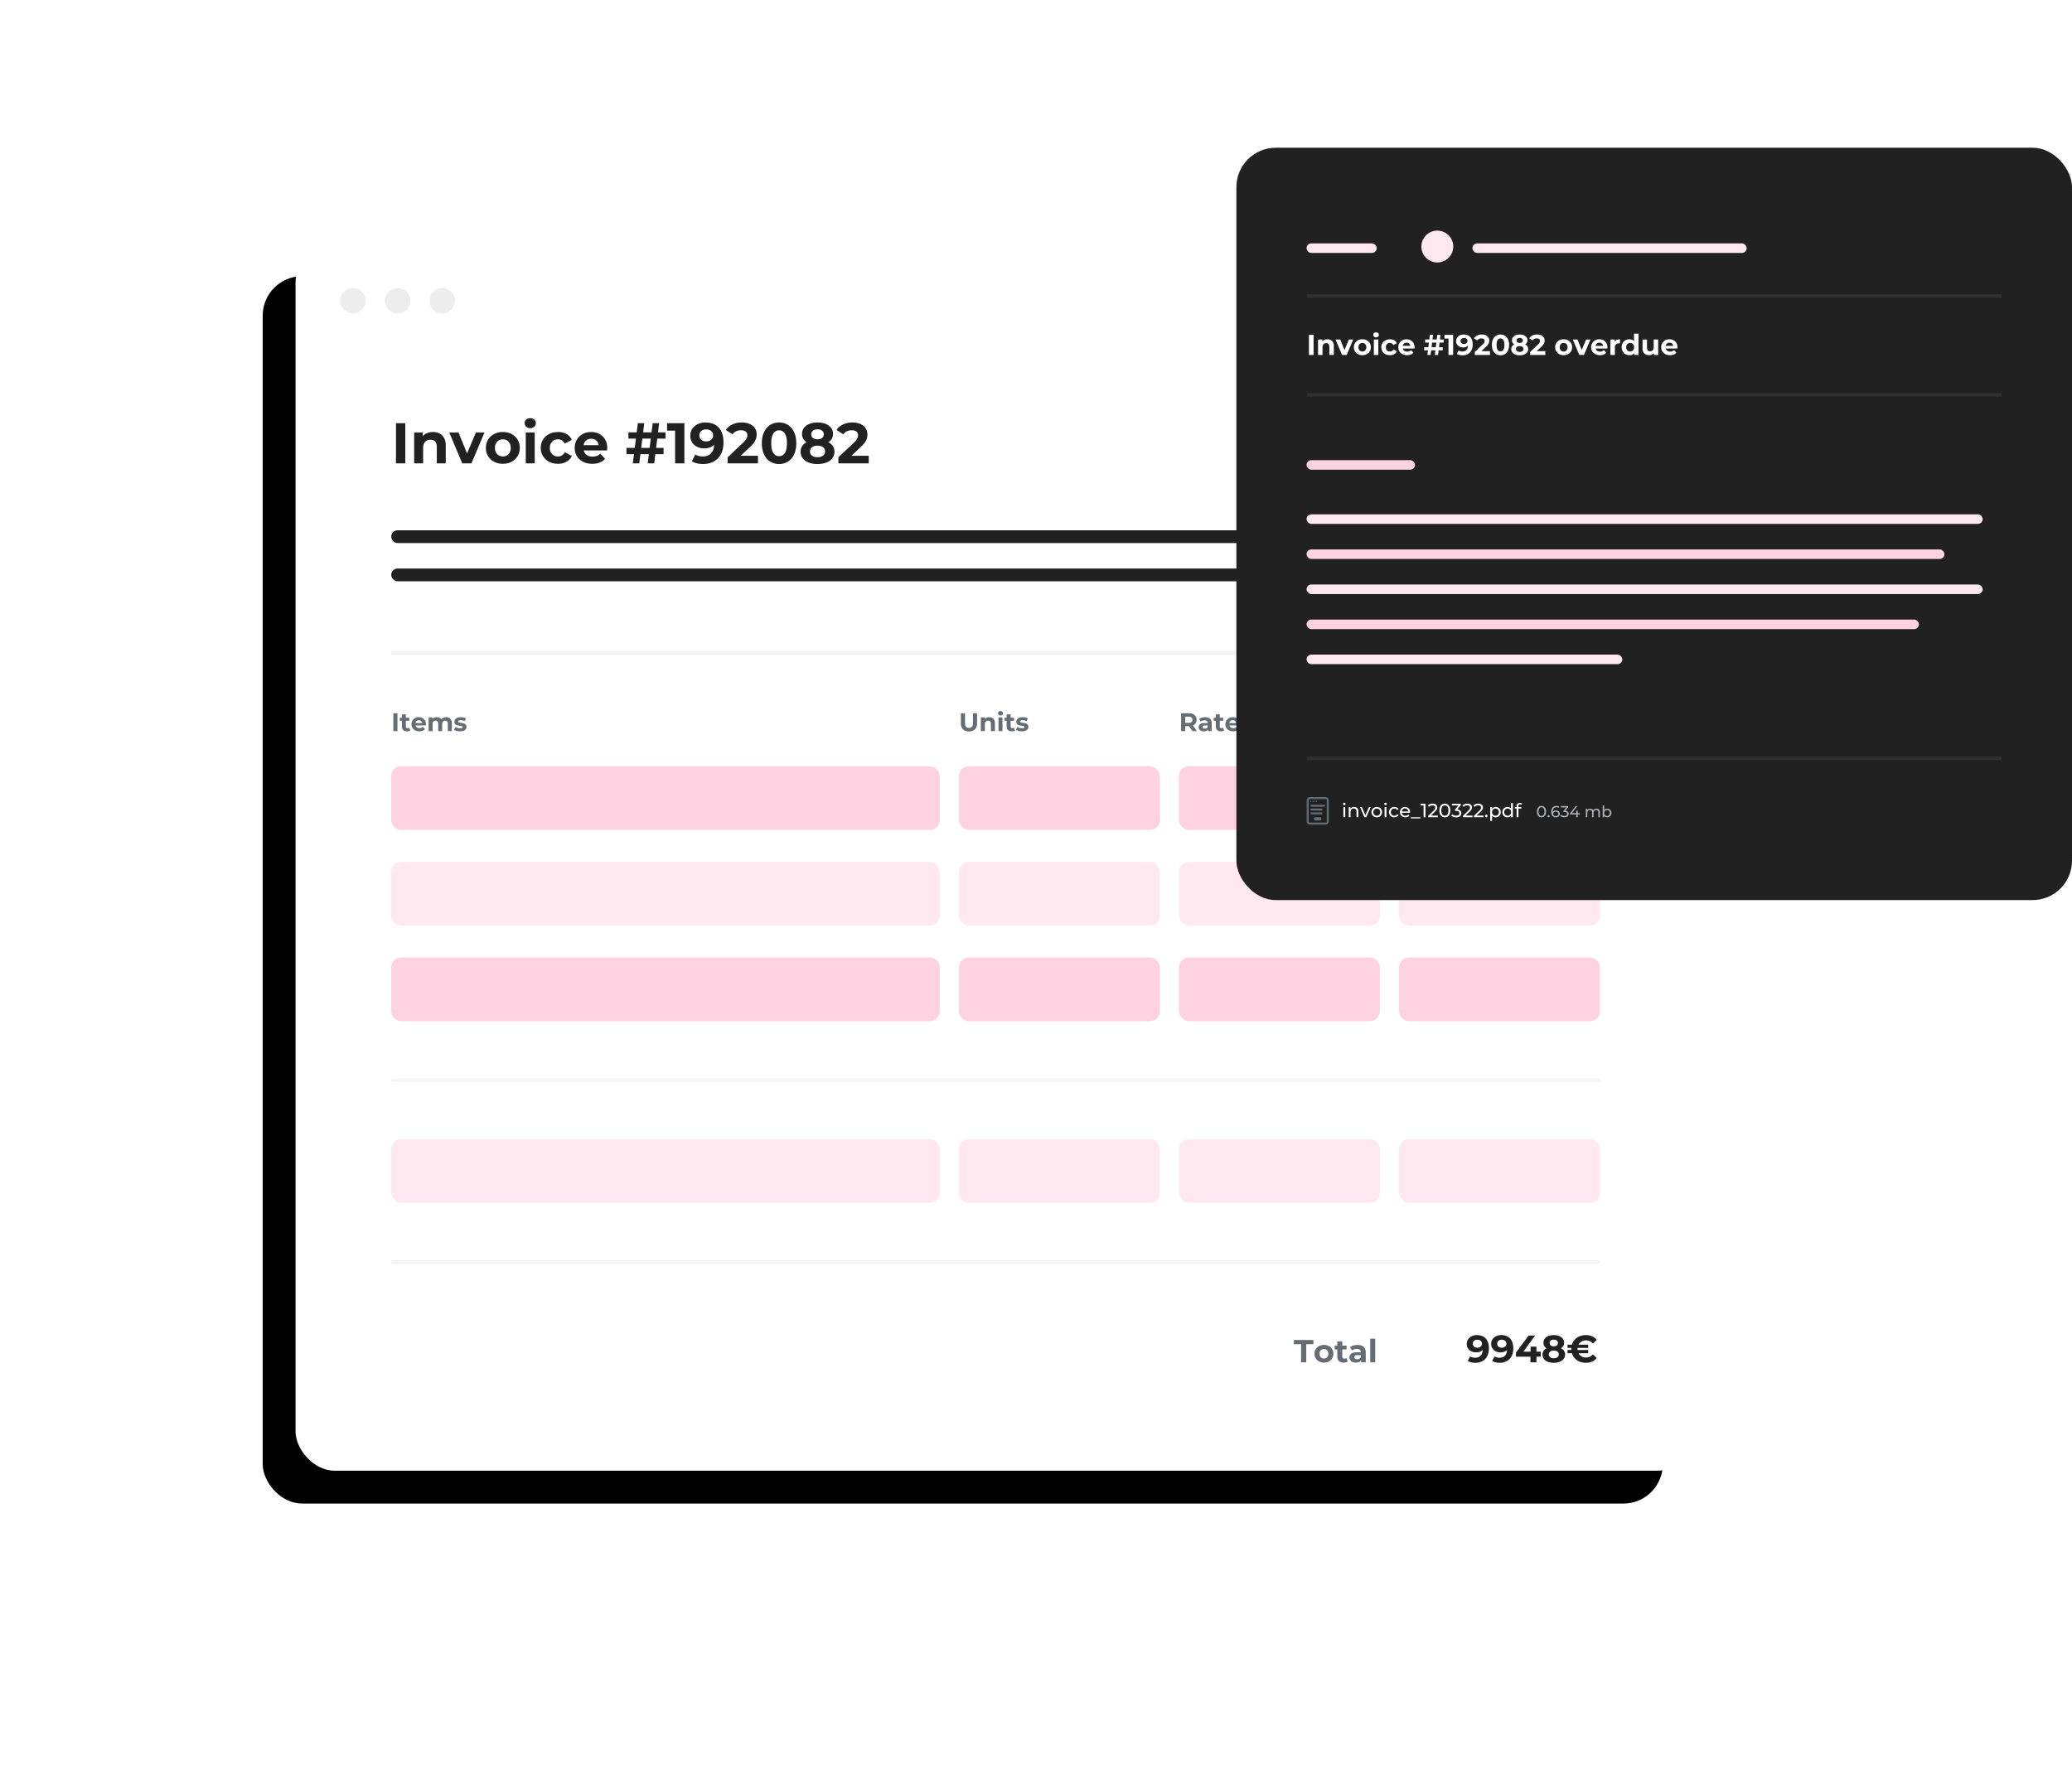 <?xml version="1.0" encoding="UTF-8"?>
<svg width="631" height="542" xmlns="http://www.w3.org/2000/svg" xmlns:xlink="http://www.w3.org/1999/xlink"><defs><filter x="-38.7%" y="-38.8%" width="172.7%" height="182.9%" filterUnits="objectBoundingBox" id="a"><feOffset dx="-10" dy="10" in="SourceAlpha" result="shadowOffsetOuter1"/><feGaussianBlur stdDeviation="50" in="shadowOffsetOuter1" result="shadowBlurOuter1"/><feColorMatrix values="0 0 0 0 0.322 0 0 0 0 0 0 0 0 0 0.11 0 0 0 0.08 0" in="shadowBlurOuter1"/></filter><rect id="b" x="0" y="29.133" width="426.39" height="373.867" rx="12"/></defs><g transform="translate(90 45)" fill="none" fill-rule="evenodd"><use fill="#000" filter="url(#a)" xlink:href="#b"/><use fill="#FFF" xlink:href="#b"/><rect fill="#212121" x="29.138" y="116.53" width="304.98" height="3.884" rx="1.942"/><rect fill="#F3F3F3" x="29.138" y="283.557" width="368.113" height="1" rx=".5"/><rect fill="#F3F3F3" x="29.138" y="153.431" width="368.113" height="1" rx=".5"/><rect fill="#212121" x="29.138" y="128.183" width="266.129" height="3.884" rx="1.942"/><rect fill="#FFD2E1" x="29.138" y="188.39" width="167.059" height="19.422" rx="3"/><rect fill="#FFE8F0" x="29.138" y="302.007" width="167.059" height="19.422" rx="3"/><rect fill="#FFE8F0" x="29.138" y="217.523" width="167.059" height="19.422" rx="3"/><rect fill="#FFD2E1" x="29.138" y="246.655" width="167.059" height="19.422" rx="3"/><rect fill="#FFD2E1" x="202.025" y="188.39" width="61.19" height="19.422" rx="3"/><rect fill="#FFE8F0" x="202.025" y="302.007" width="61.19" height="19.422" rx="3"/><rect fill="#FFE8F0" x="202.025" y="217.523" width="61.19" height="19.422" rx="3"/><rect fill="#FFD2E1" x="202.025" y="246.655" width="61.19" height="19.422" rx="3"/><rect fill="#FFD2E1" x="269.043" y="188.39" width="61.19" height="19.422" rx="3"/><rect fill="#FFE8F0" x="269.043" y="302.007" width="61.19" height="19.422" rx="3"/><rect fill="#FFE8F0" x="269.043" y="217.523" width="61.19" height="19.422" rx="3"/><rect fill="#FFD2E1" x="269.043" y="246.655" width="61.19" height="19.422" rx="3"/><rect fill="#EDEDED" x="336.061" y="188.39" width="61.19" height="19.422" rx="3"/><rect fill="#FFE8F0" x="336.061" y="302.007" width="61.19" height="19.422" rx="3"/><rect fill="#F3F3F3" x="29.138" y="338.908" width="368.113" height="1" rx=".5"/><rect fill="#FFE8F0" x="336.061" y="217.523" width="61.19" height="19.422" rx="3"/><rect fill="#FFD2E1" x="336.061" y="246.655" width="61.19" height="19.422" rx="3"/><path d="M33.422 96.137V83.902h-2.833v12.235h2.833Zm5.437 0v-4.65c0-.838.204-1.47.612-1.896.408-.425.955-.638 1.643-.638.618 0 1.09.184 1.416.55.327.368.49.924.49 1.67v4.964h2.727v-5.383c0-1.375-.358-2.413-1.075-3.112-.717-.699-1.658-1.048-2.824-1.048-.64 0-1.23.107-1.765.323a3.617 3.617 0 0 0-1.347.918v-1.102h-2.605v9.404h2.728Zm14.72 0 3.969-9.404h-2.622l-2.693 6.398-2.605-6.398h-2.815l3.952 9.404h2.814Zm9.564.14c.99 0 1.876-.207 2.657-.62a4.628 4.628 0 0 0 1.836-1.722c.443-.734.664-1.567.664-2.5 0-.932-.221-1.765-.664-2.5a4.628 4.628 0 0 0-1.836-1.72c-.78-.415-1.667-.621-2.657-.621-.991 0-1.88.206-2.667.62a4.613 4.613 0 0 0-1.844 1.722c-.443.734-.664 1.567-.664 2.5 0 .932.221 1.765.664 2.499a4.613 4.613 0 0 0 1.844 1.722c.787.413 1.676.62 2.667.62Zm0-2.237c-.7 0-1.277-.236-1.731-.708-.455-.472-.682-1.104-.682-1.897 0-.792.227-1.424.682-1.896.454-.472 1.031-.708 1.73-.708.7 0 1.274.236 1.723.708.448.472.673 1.104.673 1.896 0 .793-.225 1.425-.673 1.897-.45.472-1.023.708-1.722.708Zm8.339-8.618c.501 0 .909-.148 1.224-.445.314-.297.472-.673.472-1.128 0-.42-.158-.769-.472-1.049-.315-.28-.723-.419-1.224-.419s-.91.146-1.224.437a1.417 1.417 0 0 0-.472 1.084c0 .43.157.792.472 1.083.315.292.723.437 1.224.437Zm1.364 10.715v-9.404h-2.728v9.404h2.728Zm7.08.14c.99 0 1.856-.21 2.596-.63A3.754 3.754 0 0 0 84.14 93.9l-2.116-1.154c-.478.863-1.183 1.294-2.115 1.294-.711 0-1.3-.233-1.766-.7-.466-.465-.7-1.1-.7-1.905 0-.804.234-1.439.7-1.905.466-.466 1.055-.7 1.766-.7.92 0 1.626.432 2.115 1.294l2.116-1.136a3.68 3.68 0 0 0-1.618-1.774c-.74-.414-1.605-.62-2.596-.62-1.002 0-1.903.206-2.7.62a4.647 4.647 0 0 0-1.872 1.722c-.448.734-.673 1.567-.673 2.5 0 .932.225 1.765.673 2.499a4.647 4.647 0 0 0 1.871 1.722c.798.413 1.699.62 2.701.62Zm10.455 0c1.702 0 2.995-.507 3.881-1.52l-1.45-1.574a3.155 3.155 0 0 1-1.059.69 3.612 3.612 0 0 1-1.302.22c-.711 0-1.305-.17-1.783-.508a2.216 2.216 0 0 1-.91-1.38h7.116c.035-.455.053-.7.053-.735 0-.979-.213-1.838-.639-2.578a4.338 4.338 0 0 0-1.757-1.704c-.746-.396-1.579-.594-2.5-.594-.944 0-1.797.206-2.56.62a4.593 4.593 0 0 0-1.802 1.73c-.437.74-.655 1.57-.655 2.491 0 .933.221 1.766.664 2.5.443.734 1.072 1.308 1.888 1.722.816.413 1.754.62 2.815.62Zm1.976-5.663h-4.633c.093-.606.35-1.084.769-1.433.42-.35.938-.525 1.556-.525.606 0 1.119.178 1.538.533.42.356.676.83.77 1.425Zm12.325 5.523.35-2.796h2.57l-.35 2.796h1.976l.35-2.796h2.5v-1.906h-2.273l.35-2.831h2.517l-.018-1.906h-2.273l.35-2.796h-1.958l-.35 2.796h-2.57l.35-2.796h-1.958l-.35 2.796h-2.517v1.906h2.29l-.367 2.831h-2.518v1.906h2.29l-.349 2.796h1.958Zm3.147-4.702h-2.57l.367-2.831h2.57l-.367 2.831Zm10.595 4.702V83.902h-5.28v2.272h2.447v9.963h2.833Zm5.664.21c1.236 0 2.325-.256 3.27-.769.944-.513 1.675-1.264 2.194-2.255.518-.99.778-2.179.778-3.566 0-1.957-.484-3.458-1.452-4.5-.967-1.044-2.307-1.565-4.02-1.565-.863 0-1.647.166-2.352.498a3.992 3.992 0 0 0-1.67 1.425c-.408.617-.612 1.334-.612 2.15 0 .757.187 1.424.56 2.001.373.577.88 1.023 1.52 1.337.642.315 1.353.472 2.134.472 1.294 0 2.308-.367 3.042-1.101-.047 1.154-.373 2.036-.98 2.648-.605.612-1.427.918-2.464.918-.933 0-1.696-.204-2.29-.612l-1.05 2.08c.42.268.927.475 1.521.62a7.834 7.834 0 0 0 1.871.22Zm.98-6.887c-.63 0-1.134-.166-1.513-.498-.379-.332-.568-.778-.568-1.337 0-.56.19-1.002.568-1.329.379-.326.871-.489 1.477-.489.665 0 1.186.169 1.565.507.379.338.568.775.568 1.31 0 .537-.195.977-.586 1.32-.39.344-.894.516-1.512.516Zm15.769 6.677V93.83h-5.263l2.815-2.657c.804-.746 1.346-1.41 1.626-1.992.28-.583.42-1.207.42-1.87 0-.735-.19-1.373-.569-1.915-.378-.542-.909-.961-1.59-1.258-.682-.297-1.478-.446-2.387-.446-1.084 0-2.045.2-2.885.603-.839.402-1.497.958-1.975 1.67l2.063 1.328a2.779 2.779 0 0 1 1.084-.918 3.353 3.353 0 0 1 1.45-.306c.642 0 1.129.131 1.46.393.333.263.499.638.499 1.128 0 .338-.087.679-.262 1.022-.175.344-.513.755-1.014 1.233l-4.72 4.457v1.835h9.248Zm6.416.21c1.014 0 1.917-.25 2.71-.752.792-.5 1.413-1.226 1.862-2.176.449-.95.673-2.083.673-3.4 0-1.316-.224-2.45-.673-3.4-.449-.949-1.07-1.674-1.862-2.175-.793-.502-1.696-.752-2.71-.752s-1.917.25-2.71.752c-.792.5-1.413 1.226-1.862 2.176-.449.95-.673 2.083-.673 3.4 0 1.316.224 2.45.673 3.4.449.949 1.07 1.674 1.862 2.175.793.502 1.696.752 2.71.752Zm0-2.395c-.734 0-1.314-.32-1.74-.961-.425-.64-.638-1.631-.638-2.971s.213-2.331.638-2.972c.426-.64 1.006-.961 1.74-.961.746 0 1.332.32 1.757.961.425.64.638 1.631.638 2.972 0 1.34-.213 2.33-.638 2.971-.425.641-1.011.961-1.757.961Zm11.696 2.395c1.026 0 1.93-.154 2.71-.463.78-.309 1.387-.746 1.818-1.311.431-.565.647-1.227.647-1.984 0-.64-.16-1.206-.48-1.696-.321-.489-.785-.885-1.39-1.188.466-.28.821-.632 1.066-1.058.245-.425.367-.911.367-1.46 0-.71-.198-1.328-.594-1.852-.397-.524-.953-.93-1.67-1.215-.717-.285-1.541-.428-2.474-.428-.92 0-1.737.143-2.448.428-.71.286-1.264.69-1.66 1.215-.397.524-.595 1.142-.595 1.853 0 .548.123 1.034.367 1.46.245.425.595.777 1.05 1.057-.595.303-1.053.7-1.373 1.188-.32.49-.48 1.055-.48 1.696 0 .757.212 1.419.637 1.984.426.565 1.026 1.002 1.801 1.31.775.31 1.675.464 2.701.464Zm0-7.534c-.583 0-1.043-.134-1.381-.402-.338-.268-.507-.635-.507-1.1 0-.479.172-.854.516-1.128.344-.274.801-.411 1.372-.411.583 0 1.05.137 1.399.41.35.275.524.65.524 1.128 0 .466-.175.833-.524 1.101-.35.268-.816.402-1.399.402Zm0 5.454c-.7 0-1.253-.157-1.66-.472-.409-.315-.613-.746-.613-1.293 0-.536.204-.962.612-1.276.408-.315.962-.472 1.661-.472.711 0 1.273.157 1.687.472.414.314.62.74.62 1.276s-.206.964-.62 1.284c-.414.32-.976.481-1.687.481Zm15.612 1.87V93.83H169.3l2.815-2.657c.804-.746 1.346-1.41 1.626-1.992.28-.583.42-1.207.42-1.87 0-.735-.19-1.373-.569-1.915-.379-.542-.909-.961-1.59-1.258-.683-.297-1.478-.446-2.387-.446-1.084 0-2.046.2-2.885.603-.84.402-1.498.958-1.976 1.67l2.063 1.328a2.779 2.779 0 0 1 1.084-.918 3.353 3.353 0 0 1 1.451-.306c.641 0 1.128.131 1.46.393.332.263.499.638.499 1.128 0 .338-.088.679-.263 1.022-.175.344-.513.755-1.014 1.233l-4.72 4.457v1.835h9.248Z" fill="#212121" fill-rule="nonzero"/><path d="M307.797 369.983v-5.516h2.176v-1.281h-5.925v1.281h2.175v5.516h1.574Zm5.4.078c.55 0 1.043-.115 1.477-.345.433-.23.773-.549 1.02-.956.245-.408.368-.871.368-1.39 0-.517-.123-.98-.369-1.388a2.571 2.571 0 0 0-1.02-.956 3.105 3.105 0 0 0-1.476-.345c-.55 0-1.044.115-1.481.345-.437.23-.779.548-1.025.956-.246.408-.369.871-.369 1.389s.123.98.37 1.389c.245.407.587.726 1.024.956.437.23.93.345 1.481.345Zm0-1.243c-.388 0-.709-.131-.961-.393-.253-.263-.38-.614-.38-1.054 0-.44.127-.792.38-1.054.252-.262.573-.393.961-.393.389 0 .708.131.957.393.25.262.374.614.374 1.054 0 .44-.125.791-.374 1.054-.25.262-.568.393-.957.393Zm6.012 1.243c.24 0 .468-.028.685-.083.217-.055.4-.137.549-.247l-.408-1.069a.974.974 0 0 1-.612.195c-.207 0-.367-.06-.48-.18-.114-.12-.17-.29-.17-.51v-2.126h1.3v-1.166h-1.3v-1.272h-1.516v1.272h-.806v1.166h.806v2.146c0 .615.17 1.08.51 1.398.34.317.82.476 1.442.476Zm3.701 0c.777 0 1.308-.243 1.593-.728v.65h1.418v-2.981c0-.777-.217-1.358-.65-1.743-.435-.385-1.056-.578-1.866-.578-.42 0-.83.055-1.228.165-.399.11-.74.266-1.025.466l.544 1.059c.188-.15.416-.267.685-.355.268-.087.542-.13.82-.13.402 0 .703.088.904.266.2.178.3.432.3.763h-1.204c-.764 0-1.329.139-1.695.417-.365.278-.548.66-.548 1.146 0 .304.077.576.233.816.155.24.38.427.675.563.294.136.643.204 1.044.204Zm.379-1.02c-.266 0-.475-.056-.627-.17a.545.545 0 0 1-.228-.461c0-.408.31-.612.932-.612h1.04v.534a.983.983 0 0 1-.428.53c-.2.12-.43.18-.69.18Zm5.517.942v-7.205h-1.516v7.205h1.516Z" fill="#646C74" fill-rule="nonzero"/><path d="M359.267 370.123c.823 0 1.55-.17 2.18-.513a3.527 3.527 0 0 0 1.462-1.503c.346-.66.519-1.453.519-2.377 0-1.305-.323-2.306-.968-3-.645-.696-1.538-1.044-2.68-1.044-.575 0-1.098.11-1.568.332-.47.222-.841.538-1.113.95-.272.412-.408.89-.408 1.433 0 .505.124.95.373 1.335.249.384.587.681 1.014.891.427.21.901.315 1.422.315.862 0 1.538-.245 2.028-.734-.031.769-.249 1.357-.653 1.765-.404.408-.952.612-1.643.612-.622 0-1.13-.136-1.527-.408l-.7 1.387c.28.178.618.316 1.015.413.396.097.812.146 1.247.146Zm.652-4.591c-.42 0-.755-.111-1.008-.332-.252-.222-.379-.519-.379-.892s.127-.668.38-.886c.252-.217.58-.326.984-.326.443 0 .79.113 1.043.338.253.225.38.517.38.874s-.131.65-.391.88c-.26.23-.597.344-1.009.344Zm6.772 4.591c.824 0 1.55-.17 2.18-.513a3.527 3.527 0 0 0 1.462-1.503c.346-.66.52-1.453.52-2.377 0-1.305-.323-2.306-.968-3-.645-.696-1.539-1.044-2.681-1.044-.575 0-1.098.11-1.568.332-.47.222-.84.538-1.113.95-.272.412-.408.89-.408 1.433 0 .505.125.95.373 1.335.249.384.587.681 1.014.891.428.21.902.315 1.422.315.863 0 1.539-.245 2.028-.734-.03.769-.248 1.357-.652 1.765-.404.408-.952.612-1.644.612-.621 0-1.13-.136-1.527-.408l-.699 1.387c.28.178.618.316 1.014.413.396.097.812.146 1.247.146Zm.653-4.591c-.42 0-.756-.111-1.008-.332-.253-.222-.38-.519-.38-.892s.127-.668.38-.886c.252-.217.58-.326.985-.326.442 0 .79.113 1.043.338.252.225.378.517.378.874s-.13.65-.39.88c-.26.23-.596.344-1.008.344Zm10.56 4.451v-1.713h1.328v-1.538h-1.328v-1.527h-1.784v1.527h-2.19l3.566-4.906h-1.982L371.668 367v1.27h4.394v1.713h1.842Zm5.268.14c.684 0 1.286-.103 1.806-.309.52-.206.925-.497 1.212-.874.288-.377.432-.817.432-1.322 0-.428-.107-.804-.32-1.13-.214-.327-.523-.591-.927-.793.31-.187.547-.422.71-.705.164-.284.245-.608.245-.973a1.99 1.99 0 0 0-.396-1.235c-.264-.35-.635-.62-1.113-.81-.478-.19-1.028-.286-1.65-.286-.613 0-1.157.095-1.631.286-.474.19-.843.46-1.107.81a1.99 1.99 0 0 0-.397 1.235c0 .365.082.69.245.973.163.283.397.518.7.705a2.325 2.325 0 0 0-.915.792c-.214.327-.32.703-.32 1.13 0 .506.14.946.425 1.323.283.377.683.668 1.2.874.517.206 1.117.309 1.8.309Zm0-5.022c-.389 0-.696-.09-.921-.268-.225-.18-.338-.424-.338-.735 0-.318.115-.569.344-.751.229-.183.534-.274.915-.274.388 0 .7.091.932.274.233.182.35.433.35.751 0 .311-.117.556-.35.735-.233.178-.544.268-.932.268Zm0 3.635c-.466 0-.836-.105-1.108-.314-.271-.21-.407-.498-.407-.863 0-.357.136-.64.407-.85.272-.21.642-.315 1.108-.315.474 0 .849.105 1.124.315.276.21.414.493.414.85 0 .358-.138.643-.414.857-.275.213-.65.32-1.124.32Zm9.755 1.387c.707 0 1.346-.124 1.918-.373a3.788 3.788 0 0 0 1.439-1.084l-1.2-1.118c-.56.644-1.248.967-2.064.967-.512 0-.97-.117-1.375-.35a2.378 2.378 0 0 1-.932-.967h2.949v-.979h-3.24a3.106 3.106 0 0 1-.012-.314c0-.14.004-.245.011-.315h3.24v-.979h-2.948c.217-.412.528-.734.932-.967.404-.233.863-.35 1.375-.35.809 0 1.496.319 2.063.956l1.201-1.119a3.84 3.84 0 0 0-1.44-1.072c-.57-.249-1.21-.373-1.917-.373-.676 0-1.303.12-1.882.361s-1.07.583-1.474 1.026a3.987 3.987 0 0 0-.875 1.538h-1.317v.979h1.143c-.008.07-.012.175-.012.315v.098c.002.092.006.164.012.216h-1.143v.98h1.317c.18.582.47 1.094.875 1.537.404.443.895.785 1.474 1.026.579.24 1.206.361 1.882.361Z" fill="#212121" fill-rule="nonzero"/><path d="M31.042 177.708v-5.438h-1.259v5.438h1.259Zm2.914.063c.191 0 .374-.022.548-.066.173-.044.32-.11.439-.199l-.327-.854a.78.78 0 0 1-.49.155c-.165 0-.293-.048-.384-.143-.09-.096-.136-.232-.136-.408v-1.702h1.041v-.932h-1.04v-1.018h-1.213v1.018h-.645v.932h.645v1.717c0 .492.136.865.408 1.119.272.254.656.38 1.154.38Zm3.745 0c.756 0 1.331-.226 1.725-.676l-.645-.7c-.145.14-.302.243-.47.307a1.605 1.605 0 0 1-.579.097c-.316 0-.58-.075-.792-.225a.985.985 0 0 1-.405-.614h3.163l.02-.28.003-.046c0-.435-.094-.817-.283-1.146a1.928 1.928 0 0 0-.781-.757 2.331 2.331 0 0 0-1.111-.264c-.42 0-.8.092-1.139.276-.339.183-.606.44-.8.769a2.135 2.135 0 0 0-.291 1.107c0 .414.098.784.295 1.11.197.327.476.582.839.766.363.184.78.276 1.251.276Zm.878-2.517h-2.06a.992.992 0 0 1 .343-.637c.186-.156.417-.234.691-.234.27 0 .498.08.684.237.187.158.3.37.342.634Zm3.163 2.454v-2.097c0-.363.082-.636.248-.82.166-.184.389-.275.668-.275.529 0 .793.328.793.986v2.206h1.212v-2.097c0-.363.083-.636.249-.82.166-.184.39-.275.676-.275.254 0 .45.081.586.244.138.163.206.41.206.742v2.206h1.212v-2.392c0-.617-.154-1.079-.462-1.387-.308-.308-.724-.462-1.247-.462-.31 0-.597.06-.859.178-.261.12-.477.288-.648.505a1.417 1.417 0 0 0-.575-.508 1.798 1.798 0 0 0-.8-.175c-.27 0-.517.046-.743.14a1.53 1.53 0 0 0-.57.404v-.482h-1.159v4.18h1.213Zm8.345.063c.409 0 .762-.056 1.06-.167.298-.112.525-.268.68-.47.156-.202.233-.433.233-.692 0-.305-.08-.544-.24-.715a1.26 1.26 0 0 0-.568-.353 7.154 7.154 0 0 0-.839-.183 3.715 3.715 0 0 1-.668-.147c-.14-.052-.21-.143-.21-.272 0-.114.065-.207.194-.28.13-.072.324-.109.583-.109.435 0 .837.104 1.204.311l.404-.862a2.465 2.465 0 0 0-.726-.268 4.072 4.072 0 0 0-.882-.097c-.399 0-.745.057-1.037.17-.293.115-.516.274-.669.478-.152.205-.229.44-.229.703 0 .316.082.56.245.73.163.172.356.29.579.358.223.067.505.127.847.179.29.036.505.08.645.132.14.052.21.137.21.256 0 .254-.257.38-.77.38-.254 0-.513-.037-.777-.112a2.543 2.543 0 0 1-.676-.291l-.404.87c.197.13.461.237.793.322.331.086.67.129 1.018.129ZM205.087 177.802c.777 0 1.381-.215 1.814-.645.432-.43.649-1.044.649-1.841v-3.046h-1.243v3c0 .501-.104.87-.311 1.106-.208.236-.508.354-.902.354-.808 0-1.212-.487-1.212-1.46v-3h-1.259v3.046c0 .797.217 1.411.65 1.84.432.43 1.037.646 1.814.646Zm4.833-.094v-2.066c0-.373.09-.654.272-.843.18-.189.424-.283.73-.283.275 0 .484.081.63.244.144.163.217.41.217.742v2.206h1.212v-2.392c0-.611-.16-1.072-.478-1.383-.318-.31-.737-.466-1.255-.466-.285 0-.546.048-.784.143a1.607 1.607 0 0 0-.599.408v-.49h-1.157v4.18h1.212Zm4.763-4.762a.76.76 0 0 0 .544-.198.66.66 0 0 0 .21-.5.598.598 0 0 0-.21-.467.788.788 0 0 0-.544-.187.769.769 0 0 0-.544.195.63.63 0 0 0-.21.481c0 .192.07.353.21.482.14.13.321.194.544.194Zm.606 4.762v-4.18h-1.212v4.18h1.212Zm2.836.063c.192 0 .374-.022.548-.066.173-.044.32-.11.439-.199l-.327-.854a.78.78 0 0 1-.49.155c-.165 0-.293-.048-.384-.143-.09-.096-.136-.232-.136-.408v-1.702h1.042v-.932h-1.042v-1.018h-1.212v1.018h-.645v.932h.645v1.717c0 .492.136.865.408 1.119.272.254.657.38 1.154.38Zm3.077 0c.41 0 .763-.056 1.06-.167.298-.112.525-.268.68-.47.156-.202.234-.433.234-.692 0-.305-.08-.544-.241-.715a1.26 1.26 0 0 0-.567-.353 7.154 7.154 0 0 0-.84-.183 3.715 3.715 0 0 1-.668-.147c-.14-.052-.21-.143-.21-.272 0-.114.065-.207.195-.28.13-.072.323-.109.582-.109.435 0 .837.104 1.205.311l.404-.862a2.465 2.465 0 0 0-.727-.268 4.072 4.072 0 0 0-.882-.097c-.399 0-.744.057-1.037.17-.293.115-.515.274-.668.478-.153.205-.23.44-.23.703 0 .316.082.56.245.73.163.172.356.29.58.358.222.067.504.127.846.179.29.036.505.08.645.132.14.052.21.137.21.256 0 .254-.257.38-.77.38-.253 0-.512-.037-.776-.112a2.543 2.543 0 0 1-.676-.291l-.404.87c.196.13.46.237.792.322.332.086.67.129 1.018.129ZM270.947 177.708v-1.514h1.158l1.049 1.514h1.352l-1.22-1.748c.357-.155.633-.379.827-.672.194-.292.292-.64.292-1.044s-.096-.754-.288-1.05a1.864 1.864 0 0 0-.82-.683c-.355-.16-.773-.24-1.255-.24h-2.354v5.437h1.259Zm1.025-2.517h-1.025v-1.895h1.025c.379 0 .666.081.863.245.197.163.295.397.295.703 0 .3-.098.533-.295.699-.197.166-.484.248-.863.248Zm4.631 2.58c.622 0 1.047-.195 1.275-.583v.52h1.134v-2.385c0-.621-.173-1.086-.52-1.394-.347-.308-.845-.462-1.492-.462-.337 0-.665.044-.983.132a2.626 2.626 0 0 0-.82.373l.435.846c.15-.119.333-.213.548-.283a2.11 2.11 0 0 1 .657-.105c.32 0 .562.071.722.214.16.142.241.345.241.61h-.963c-.612 0-1.064.11-1.356.334-.293.222-.44.528-.44.916 0 .244.063.461.187.653.124.191.304.342.54.45.236.11.514.164.835.164Zm.304-.816c-.213 0-.38-.045-.502-.136a.436.436 0 0 1-.182-.37c0-.325.248-.489.746-.489h.831v.428a.786.786 0 0 1-.342.423c-.16.096-.344.144-.551.144Zm4.91.816c.192 0 .375-.022.548-.066.174-.044.32-.11.44-.199l-.327-.854a.78.78 0 0 1-.49.155c-.166 0-.294-.048-.384-.143-.091-.096-.136-.232-.136-.408v-1.702h1.04v-.932h-1.04v-1.018h-1.213v1.018h-.644v.932h.644v1.717c0 .492.136.865.408 1.119.272.254.657.38 1.154.38Zm3.746 0c.756 0 1.33-.226 1.725-.676l-.645-.7c-.145.14-.302.243-.47.307a1.605 1.605 0 0 1-.58.097c-.315 0-.58-.075-.792-.225a.985.985 0 0 1-.404-.614h3.162l.018-.233.006-.093c0-.435-.095-.817-.284-1.146a1.928 1.928 0 0 0-.78-.757 2.331 2.331 0 0 0-1.112-.264c-.42 0-.799.092-1.138.276-.34.183-.606.44-.8.769a2.135 2.135 0 0 0-.292 1.107c0 .414.099.784.295 1.11.197.327.477.582.84.766.362.184.78.276 1.25.276Zm.878-2.517h-2.06a.992.992 0 0 1 .342-.637c.187-.156.417-.234.692-.234.27 0 .497.08.684.237.186.158.3.37.342.634ZM337.281 177.708l.482-1.165h2.525l.482 1.165h1.32l-2.431-5.438h-1.244l-2.424 5.438h1.29Zm2.61-2.12h-1.724l.862-2.082.863 2.082Zm3.894 2.12v-2.097c0-.363.082-.636.248-.82.166-.184.389-.275.669-.275.528 0 .792.328.792.986v2.206h1.212v-2.097c0-.363.083-.636.249-.82.166-.184.391-.275.676-.275.254 0 .45.081.587.244.137.163.205.41.205.742v2.206h1.213v-2.392c0-.617-.155-1.079-.463-1.387-.308-.308-.724-.462-1.247-.462-.31 0-.597.06-.858.178-.262.12-.478.288-.65.505a1.417 1.417 0 0 0-.574-.508 1.798 1.798 0 0 0-.8-.175c-.27 0-.517.046-.743.14a1.53 1.53 0 0 0-.57.404v-.482h-1.159v4.18h1.213Zm8.928.063c.44 0 .834-.092 1.18-.276a2.057 2.057 0 0 0 1.112-1.876c0-.415-.099-.785-.295-1.111a2.057 2.057 0 0 0-.816-.765 2.484 2.484 0 0 0-1.181-.276c-.44 0-.836.092-1.185.276a2.05 2.05 0 0 0-.82.765 2.108 2.108 0 0 0-.295 1.11c0 .415.098.785.295 1.112.197.326.47.58.82.765.35.184.744.276 1.185.276Zm0-.995c-.311 0-.568-.105-.77-.314-.202-.21-.303-.491-.303-.843 0-.353.101-.633.303-.843.202-.21.459-.315.77-.315.31 0 .566.105.765.315.2.21.3.49.3.843 0 .352-.1.633-.3.843-.2.21-.455.314-.765.314Zm4.864.995c.259 0 .5-.048.722-.144.223-.096.415-.234.575-.416v.497h1.15v-4.18h-1.212v2.067c0 .373-.088.654-.264.843-.176.19-.41.284-.7.284-.564 0-.846-.337-.846-1.01v-2.183h-1.212v2.362c0 .621.16 1.09.481 1.406.321.316.757.474 1.306.474Zm4.786-.063v-2.066c0-.373.09-.654.272-.843.181-.189.425-.283.73-.283.275 0 .485.081.63.244.145.163.217.41.217.742v2.206h1.213v-2.392c0-.611-.16-1.072-.478-1.383-.319-.31-.737-.466-1.255-.466-.285 0-.547.048-.785.143a1.607 1.607 0 0 0-.598.408v-.49h-1.158v4.18h1.212Zm5.867.063c.191 0 .374-.022.547-.066.174-.044.32-.11.44-.199l-.327-.854a.78.78 0 0 1-.49.155c-.165 0-.293-.048-.384-.143-.09-.096-.136-.232-.136-.408v-1.702h1.041v-.932h-1.041v-1.018h-1.212v1.018h-.645v.932h.645v1.717c0 .492.136.865.408 1.119.272.254.656.38 1.154.38Z" fill="#646C74" fill-rule="nonzero"/><ellipse fill="#EDEDED" cx="17.483" cy="46.612" rx="3.885" ry="3.884"/><ellipse fill="#EDEDED" cx="31.081" cy="46.612" rx="3.885" ry="3.884"/><ellipse fill="#EDEDED" cx="44.679" cy="46.612" rx="3.885" ry="3.884"/><g transform="translate(286.526)"><rect fill="#212121" width="254.474" height="229.176" rx="12"/><rect fill="#313131" x="21.368" y="44.67" width="211.738" height="1" rx=".5"/><rect fill="#313131" x="21.368" y="74.773" width="211.738" height="1" rx=".5"/><rect fill="#313131" x="21.368" y="185.477" width="211.738" height="1" rx=".5"/><path d="M32.862 200.245a.368.368 0 0 0 .379-.373.335.335 0 0 0-.108-.253.379.379 0 0 0-.27-.102.368.368 0 0 0-.38.367c0 .101.036.187.108.256.072.07.162.105.271.105Zm.28 3.683v-3.088h-.56v3.088h.56Zm1.626 0v-1.59c0-.331.087-.585.262-.761.175-.177.414-.265.717-.265.268 0 .474.075.618.227.143.151.215.377.215.676v1.713h.56v-1.777c0-.44-.116-.772-.347-1-.231-.227-.543-.34-.935-.34-.245 0-.464.042-.656.128a1.087 1.087 0 0 0-.458.367v-.466h-.536v3.088h.56Zm4.79 0 1.352-3.088h-.548l-1.084 2.476-1.06-2.476h-.583l1.352 3.088h.571Zm3.2.035c.306 0 .581-.068.824-.204.243-.136.433-.324.571-.563.138-.238.207-.51.207-.812 0-.303-.069-.574-.207-.813a1.464 1.464 0 0 0-.57-.56 1.678 1.678 0 0 0-.826-.2c-.306 0-.582.067-.827.2-.245.135-.436.321-.574.56-.138.239-.207.51-.207.813 0 .303.069.574.207.812.138.24.33.427.574.563.245.136.52.204.827.204Zm0-.49c-.199 0-.376-.045-.534-.137a.987.987 0 0 1-.373-.384 1.154 1.154 0 0 1-.137-.568c0-.214.046-.403.137-.568a.966.966 0 0 1 .373-.382 1.06 1.06 0 0 1 .533-.134c.199 0 .376.045.534.134.157.09.28.217.37.382.09.165.134.354.134.568 0 .213-.045.403-.134.568a.967.967 0 0 1-.37.384 1.043 1.043 0 0 1-.534.137Zm2.657-3.228a.368.368 0 0 0 .379-.373.335.335 0 0 0-.108-.253.379.379 0 0 0-.271-.102.368.368 0 0 0-.379.367c0 .101.036.187.108.256.072.07.162.105.27.105Zm.28 3.683v-3.088h-.56v3.088h.56Zm2.412.035c.28 0 .53-.058.75-.172.219-.115.389-.279.509-.493l-.425-.268a.95.95 0 0 1-.362.333 1.03 1.03 0 0 1-.478.11c-.202 0-.383-.044-.544-.134a.955.955 0 0 1-.38-.381 1.167 1.167 0 0 1-.136-.574c0-.214.045-.403.137-.568a.955.955 0 0 1 .379-.382c.16-.09.342-.134.544-.134a.95.95 0 0 1 .84.443l.425-.274a1.204 1.204 0 0 0-.51-.49 1.617 1.617 0 0 0-.749-.168c-.314 0-.595.067-.842.2-.247.135-.44.321-.58.56-.14.239-.21.51-.21.813 0 .303.07.574.21.812.14.24.333.427.58.563.247.136.528.204.842.204Zm3.357 0c.256 0 .489-.043.696-.129.208-.085.382-.21.522-.372l-.309-.362c-.225.249-.522.373-.892.373a1.17 1.17 0 0 1-.76-.247.97.97 0 0 1-.358-.656h2.505a1.713 1.713 0 0 0-.184-.996c-.13-.241-.31-.428-.541-.562a1.545 1.545 0 0 0-.79-.201c-.295 0-.56.067-.795.2a1.44 1.44 0 0 0-.554.563c-.134.24-.2.51-.2.81 0 .303.068.575.206.815.138.241.333.429.586.563.252.134.542.2.868.2Zm.88-1.795h-1.981a.986.986 0 0 1 .317-.64.967.967 0 0 1 .673-.246.96.96 0 0 1 .673.248c.181.165.287.378.318.638Zm3.695 2.121v-.361h-2.914v.361h2.914Zm1.544-.361v-4.079h-1.498v.507h.921v3.572h.577Zm3.759 0v-.507H59.25l1.247-1.2c.26-.25.437-.47.53-.665.093-.194.14-.4.14-.617 0-.35-.126-.627-.379-.83-.252-.204-.592-.306-1.02-.306a2.21 2.21 0 0 0-.865.163 1.59 1.59 0 0 0-.627.454l.397.344c.245-.295.592-.443 1.043-.443.28 0 .494.06.644.178a.6.6 0 0 1 .224.498.96.96 0 0 1-.105.428c-.07.142-.206.31-.408.504l-1.66 1.603v.396h2.93Zm2.144.046c.319 0 .604-.082.854-.247a1.66 1.66 0 0 0 .592-.72c.143-.315.215-.687.215-1.119 0-.43-.072-.804-.215-1.118a1.66 1.66 0 0 0-.592-.72 1.517 1.517 0 0 0-.854-.247c-.322 0-.609.082-.86.247a1.66 1.66 0 0 0-.59.72c-.144.314-.216.687-.216 1.118 0 .432.072.804.215 1.12.144.314.341.554.592.719.25.165.537.247.86.247Zm0-.518a.93.93 0 0 1-.79-.402c-.195-.268-.294-.657-.294-1.166 0-.508.099-.897.295-1.165a.93.93 0 0 1 .79-.402c.326 0 .587.134.783.402.196.268.295.657.295 1.165 0 .51-.099.898-.295 1.166a.924.924 0 0 1-.784.402Zm3.468.518c.334 0 .617-.055.848-.166.23-.11.405-.26.521-.448.117-.189.175-.4.175-.633 0-.322-.105-.587-.315-.795-.21-.208-.514-.331-.914-.37l1.066-1.317v-.396h-2.692v.507h1.964l-1.026 1.259v.407h.326c.338 0 .59.063.758.187.167.124.25.299.25.524a.629.629 0 0 1-.253.53c-.17.129-.405.193-.708.193-.245 0-.476-.04-.694-.12a1.54 1.54 0 0 1-.536-.317l-.268.46c.171.155.39.277.659.364.268.088.547.131.839.131Zm4.953-.046v-.507h-2.092l1.247-1.2c.26-.25.437-.47.53-.665.094-.194.14-.4.14-.617 0-.35-.126-.627-.378-.83-.253-.204-.593-.306-1.02-.306a2.21 2.21 0 0 0-.866.163 1.59 1.59 0 0 0-.626.454l.396.344c.245-.295.593-.443 1.043-.443.28 0 .495.06.644.178a.6.6 0 0 1 .225.498.96.96 0 0 1-.105.428c-.07.142-.206.31-.408.504l-1.661 1.603v.396h2.931Zm3.345 0v-.507H73.16l1.247-1.2c.26-.25.437-.47.53-.665.094-.194.14-.4.14-.617 0-.35-.126-.627-.378-.83-.253-.204-.593-.306-1.02-.306a2.21 2.21 0 0 0-.865.163 1.59 1.59 0 0 0-.627.454l.396.344c.245-.295.593-.443 1.044-.443.28 0 .494.06.643.178a.6.6 0 0 1 .225.498.96.96 0 0 1-.105.428c-.07.142-.206.31-.408.504l-1.66 1.603v.396h2.93Zm.863.035a.39.39 0 0 0 .385-.402.386.386 0 0 0-.111-.286.372.372 0 0 0-.274-.11.386.386 0 0 0-.28.113.379.379 0 0 0-.116.283c0 .116.038.212.116.288.078.076.171.114.28.114Zm1.748 1.095v-1.596c.128.163.285.287.47.372.184.086.387.129.608.129.3 0 .568-.066.805-.198a1.42 1.42 0 0 0 .556-.557c.134-.239.201-.514.201-.824 0-.311-.067-.585-.2-.822a1.425 1.425 0 0 0-.557-.553 1.624 1.624 0 0 0-.805-.198c-.229 0-.439.043-.63.13-.19.088-.347.217-.471.388v-.49h-.536v4.22h.56Zm1.032-1.585c-.195 0-.371-.045-.53-.137a.96.96 0 0 1-.374-.384 1.174 1.174 0 0 1-.134-.568c0-.214.046-.402.137-.565a.992.992 0 0 1 .373-.382c.158-.091.333-.137.528-.137.198 0 .376.045.533.134.157.09.282.217.373.382.091.165.137.354.137.568 0 .213-.046.403-.137.568a.987.987 0 0 1-.373.384 1.043 1.043 0 0 1-.533.137Zm3.66.49c.229 0 .438-.045.629-.134.19-.09.348-.22.472-.39v.489h.536v-4.324h-.56v1.702a1.188 1.188 0 0 0-.466-.37 1.48 1.48 0 0 0-.612-.125c-.299 0-.567.066-.804.198a1.425 1.425 0 0 0-.556.553 1.64 1.64 0 0 0-.201.822c0 .31.067.585.2.824.135.239.32.425.557.557.237.132.505.198.804.198Zm.046-.49c-.198 0-.376-.045-.533-.137a.987.987 0 0 1-.373-.384 1.154 1.154 0 0 1-.137-.568c0-.214.046-.403.137-.568a.966.966 0 0 1 .373-.382 1.06 1.06 0 0 1 .533-.134c.194 0 .371.045.53.134.16.09.284.217.373.382.09.165.134.354.134.568 0 .213-.044.403-.134.568a.96.96 0 0 1-.373.384c-.159.092-.336.137-.53.137Zm3.293.455V201.3h.886v-.46h-.898v-.268c0-.362.167-.542.501-.542.16 0 .303.048.431.145l.17-.425a.85.85 0 0 0-.28-.134 1.268 1.268 0 0 0-.35-.047c-.322 0-.573.09-.752.269-.178.178-.268.421-.268.728v.274h-.524v.46h.524v2.628h.56Z" fill="#FFF" fill-rule="nonzero"/><path d="M92.922 203.967c.265 0 .502-.07.711-.207.21-.137.373-.337.493-.6.12-.262.18-.572.18-.932 0-.359-.06-.67-.18-.932a1.384 1.384 0 0 0-.493-.6 1.264 1.264 0 0 0-.711-.206c-.269 0-.508.069-.716.206a1.384 1.384 0 0 0-.493.6c-.12.262-.18.573-.18.932 0 .36.06.67.18.933.12.262.284.462.493.6.208.137.447.206.716.206Zm0-.433a.775.775 0 0 1-.658-.335c-.164-.223-.245-.547-.245-.97 0-.425.081-.748.245-.972a.775.775 0 0 1 .658-.335.77.77 0 0 1 .653.335c.164.224.245.547.245.971 0 .424-.081.748-.245.971a.77.77 0 0 1-.653.335Zm2.17.423a.326.326 0 0 0 .32-.335.322.322 0 0 0-.091-.238.31.31 0 0 0-.228-.092.322.322 0 0 0-.233.094.316.316 0 0 0-.098.236c0 .097.033.177.098.24a.322.322 0 0 0 .233.095Zm2.21.01c.227 0 .432-.045.615-.134a1.01 1.01 0 0 0 .59-.94.983.983 0 0 0-.15-.54.983.983 0 0 0-.416-.363 1.376 1.376 0 0 0-.6-.126c-.214 0-.405.038-.575.114a.922.922 0 0 0-.401.333 1.166 1.166 0 0 1-.005-.122c0-.417.1-.735.301-.954.201-.218.478-.327.83-.327.273 0 .49.053.651.16l.185-.379a1.294 1.294 0 0 0-.379-.148 2.048 2.048 0 0 0-.466-.05c-.32 0-.601.068-.843.205-.24.138-.429.34-.563.607-.134.267-.201.59-.201.969 0 .54.123.958.371 1.253.248.294.6.442 1.056.442Zm-.02-.394a.973.973 0 0 1-.434-.09.67.67 0 0 1-.277-.237.596.596 0 0 1-.094-.328c0-.123.033-.235.1-.335.066-.1.158-.18.276-.238a.905.905 0 0 1 .406-.088c.236 0 .425.06.565.178.141.118.212.277.212.478 0 .2-.07.36-.21.48-.138.12-.32.18-.543.18Zm2.628.394c.279 0 .514-.047.707-.139.192-.092.337-.217.434-.374a.981.981 0 0 0 .146-.527.893.893 0 0 0-.262-.662c-.175-.173-.43-.276-.763-.309l.89-1.097v-.33h-2.245v.422h1.637l-.855 1.05v.339h.272c.282 0 .492.052.632.155.139.104.208.25.208.437 0 .188-.07.335-.21.442-.142.107-.338.16-.59.16-.205 0-.397-.033-.579-.1a1.284 1.284 0 0 1-.447-.264l-.223.384c.143.13.325.23.549.303.223.073.456.11.7.11Zm4.05-.04v-.834h.646v-.418h-.646v-.738h-.456v.738h-1.306l1.665-2.146h-.524l-1.739 2.224v.34h1.89v.835h.47Zm2.92 0v-1.325c0-.275.069-.486.208-.633.14-.148.327-.221.563-.221.214 0 .378.063.493.189.115.126.173.314.173.563v1.428h.466v-1.326c0-.275.07-.486.209-.633.139-.148.327-.221.563-.221.214 0 .378.063.493.189.115.126.172.314.172.563v1.428h.466v-1.481c0-.37-.094-.648-.284-.835-.189-.188-.446-.282-.77-.282-.216 0-.411.042-.585.126a.986.986 0 0 0-.405.35.844.844 0 0 0-.36-.355 1.14 1.14 0 0 0-.534-.12c-.194 0-.367.034-.52.103a.903.903 0 0 0-.368.304v-.384h-.447v2.574h.466Zm6.03.03c.25 0 .473-.055.67-.165.198-.11.353-.265.465-.464.111-.199.167-.428.167-.687 0-.259-.056-.487-.167-.685a1.187 1.187 0 0 0-.464-.46 1.353 1.353 0 0 0-.67-.166c-.185 0-.355.035-.51.104a.99.99 0 0 0-.389.309v-1.418h-.466v3.603h.447v-.408c.103.142.235.25.393.325.159.075.334.112.525.112Zm-.038-.408a.873.873 0 0 1-.442-.114.8.8 0 0 1-.31-.32.979.979 0 0 1-.113-.474c0-.178.038-.336.112-.473a.784.784 0 0 1 .31-.318.888.888 0 0 1 .443-.112c.165 0 .313.037.444.112.131.074.235.18.311.318a.962.962 0 0 1 .114.473.962.962 0 0 1-.114.473.822.822 0 0 1-.31.32.87.87 0 0 1-.445.115Z" fill="#ABB0B4" fill-rule="nonzero"/><path d="M23.51 63.12v-6.117h-1.416v6.117h1.416Zm2.718 0v-2.324c0-.42.102-.736.306-.949.204-.212.478-.319.822-.319.309 0 .545.092.708.276.163.183.245.461.245.834v2.482h1.363V60.43c0-.688-.179-1.206-.537-1.556-.359-.35-.83-.524-1.412-.524-.32 0-.615.053-.883.161-.268.108-.492.261-.673.46v-.552h-1.302v4.702h1.363Zm7.36 0 1.985-4.702h-1.311l-1.346 3.2-1.303-3.2h-1.407l1.975 4.702h1.408Zm4.782.07c.496 0 .938-.103 1.329-.31.39-.207.696-.494.918-.86.221-.368.332-.784.332-1.25 0-.467-.11-.883-.332-1.25a2.314 2.314 0 0 0-.918-.861 2.795 2.795 0 0 0-1.329-.31c-.495 0-.94.103-1.333.31-.393.207-.7.494-.922.86a2.372 2.372 0 0 0-.332 1.25c0 .467.11.883.332 1.25.221.367.529.654.922.861.393.207.838.31 1.333.31Zm0-1.118a1.15 1.15 0 0 1-.865-.354c-.227-.236-.341-.552-.341-.949 0-.396.114-.712.34-.948a1.15 1.15 0 0 1 .866-.354c.35 0 .637.118.861.354.225.236.337.552.337.948 0 .397-.112.713-.337.949a1.136 1.136 0 0 1-.86.354Zm4.17-4.309c.25 0 .454-.074.612-.223a.742.742 0 0 0 .236-.564.672.672 0 0 0-.236-.524c-.158-.14-.362-.21-.612-.21s-.455.073-.612.219a.709.709 0 0 0-.236.542c0 .215.079.396.236.542.157.145.361.218.612.218Zm.682 5.357v-4.702h-1.364v4.702h1.364Zm3.54.07c.495 0 .928-.104 1.298-.314.37-.21.64-.501.809-.874l-1.058-.577c-.239.431-.592.647-1.058.647-.355 0-.65-.117-.883-.35-.233-.233-.35-.55-.35-.953 0-.402.117-.72.35-.952.233-.233.528-.35.883-.35.46 0 .813.216 1.058.647l1.058-.568a1.84 1.84 0 0 0-.809-.887c-.37-.207-.803-.31-1.298-.31-.501 0-.951.103-1.35.31-.4.207-.712.494-.936.86a2.348 2.348 0 0 0-.336 1.25c0 .467.112.883.336 1.25.224.367.536.654.935.861.4.207.85.31 1.351.31Zm5.227 0c.851 0 1.498-.253 1.941-.76l-.726-.787c-.163.158-.339.273-.528.346-.19.073-.407.109-.652.109-.355 0-.652-.085-.891-.254-.24-.168-.39-.399-.455-.69h3.558c.017-.227.026-.35.026-.367 0-.49-.106-.92-.319-1.29a2.17 2.17 0 0 0-.878-.851 2.623 2.623 0 0 0-1.25-.297c-.472 0-.9.103-1.281.31a2.296 2.296 0 0 0-.9.865c-.219.37-.328.785-.328 1.245 0 .467.11.883.332 1.25.221.367.536.654.944.861.408.207.877.31 1.407.31Zm.988-2.831h-2.316c.046-.303.175-.542.384-.717.21-.175.47-.262.778-.262.303 0 .56.089.77.266.21.178.338.416.384.713Zm6.163 2.761.175-1.398H60.6l-.175 1.398h.988l.175-1.398h1.25v-.953H61.7l.175-1.415h1.259l-.009-.953H61.99l.174-1.398h-.979l-.174 1.398h-1.285l.174-1.398h-.979l-.174 1.398h-1.26v.953h1.146l-.184 1.415h-1.258v.953h1.145l-.175 1.398h.979Zm1.573-2.35h-1.285l.184-1.416h1.285l-.184 1.415Zm5.298 2.35v-6.117h-2.64v1.136h1.224v4.981h1.416Zm2.832.105c.618 0 1.163-.128 1.635-.384a2.645 2.645 0 0 0 1.097-1.128c.259-.495.389-1.09.389-1.783 0-.978-.242-1.729-.726-2.25-.484-.521-1.154-.782-2.01-.782-.432 0-.824.083-1.176.249a1.905 1.905 0 0 0-1.14 1.787c0 .379.092.712.279 1 .186.29.44.512.76.67.32.157.676.235 1.067.235.647 0 1.154-.183 1.52-.55-.022.577-.186 1.018-.489 1.324-.303.306-.714.459-1.232.459-.466 0-.848-.102-1.145-.306l-.525 1.04c.21.134.463.237.76.31.298.073.61.11.936.11Zm.49-3.443c-.315 0-.567-.083-.757-.25-.189-.165-.284-.388-.284-.668s.095-.5.284-.664c.19-.163.436-.245.739-.245.332 0 .593.085.782.254.19.169.284.387.284.655a.84.84 0 0 1-.292.66c-.196.172-.448.258-.756.258Zm7.884 3.338v-1.153h-2.63l1.407-1.329c.402-.373.673-.705.812-.996.14-.291.21-.603.21-.935 0-.367-.094-.686-.284-.957-.19-.271-.454-.48-.795-.63-.341-.148-.739-.222-1.194-.222-.541 0-1.022.1-1.442.301a2.42 2.42 0 0 0-.988.835l1.032.664a1.39 1.39 0 0 1 .542-.459c.215-.102.457-.153.725-.153.32 0 .564.066.73.197.166.131.25.319.25.564 0 .169-.044.34-.132.511-.087.172-.256.377-.507.616l-2.36 2.229v.917h4.624Zm3.208.105c.507 0 .96-.125 1.355-.375.397-.251.707-.614.931-1.089.225-.474.337-1.041.337-1.7 0-.658-.112-1.224-.337-1.7-.224-.474-.534-.837-.93-1.087a2.481 2.481 0 0 0-1.356-.376c-.507 0-.958.125-1.354.376-.397.25-.707.613-.931 1.088-.225.475-.337 1.041-.337 1.7 0 .658.112 1.225.337 1.7.224.474.534.837.93 1.088.397.25.848.375 1.355.375Zm0-1.197c-.367 0-.657-.16-.87-.48-.212-.321-.318-.816-.318-1.486s.106-1.166.319-1.486c.212-.32.502-.48.87-.48.372 0 .665.16.878.48.213.32.319.816.319 1.486s-.106 1.165-.32 1.485c-.212.32-.505.481-.878.481Zm5.848 1.197c.513 0 .965-.077 1.355-.231.39-.155.694-.373.91-.656.215-.282.323-.613.323-.992 0-.32-.08-.603-.24-.847a1.731 1.731 0 0 0-.695-.595c.233-.14.41-.316.533-.529.122-.212.183-.455.183-.73 0-.355-.099-.663-.297-.926-.198-.262-.476-.464-.835-.607a3.325 3.325 0 0 0-1.237-.214c-.46 0-.868.071-1.223.214a1.896 1.896 0 0 0-.83.607 1.493 1.493 0 0 0-.298.927c0 .274.061.517.184.73.122.212.297.388.524.528-.297.152-.526.35-.686.595-.16.244-.24.527-.24.847 0 .379.106.71.319.992.212.283.512.501.9.656.387.154.838.231 1.35.231Zm0-3.766c-.29 0-.521-.067-.69-.201a.665.665 0 0 1-.254-.551c0-.239.086-.427.258-.564.172-.137.4-.205.686-.205.292 0 .525.068.7.205a.677.677 0 0 1 .262.564.656.656 0 0 1-.262.55c-.175.135-.408.202-.7.202Zm0 2.726c-.35 0-.626-.078-.83-.236a.772.772 0 0 1-.306-.646c0-.268.102-.481.306-.638.204-.158.48-.236.83-.236.356 0 .637.078.844.236a.76.76 0 0 1 .31.638.771.771 0 0 1-.31.642c-.207.16-.488.24-.844.24Zm7.807.935v-1.153h-2.632l1.408-1.329c.402-.373.673-.705.813-.996.14-.291.21-.603.21-.935 0-.367-.095-.686-.285-.957-.189-.271-.454-.48-.795-.63-.34-.148-.739-.222-1.193-.222-.542 0-1.023.1-1.443.301a2.42 2.42 0 0 0-.987.835l1.031.664a1.39 1.39 0 0 1 .542-.459c.216-.102.458-.153.726-.153.32 0 .563.066.73.197.166.131.249.319.249.564 0 .169-.044.34-.131.511-.088.172-.257.377-.507.616l-2.36 2.229v.917h4.624Zm5.585.07c.496 0 .939-.103 1.33-.31.39-.207.696-.494.917-.86.221-.368.332-.784.332-1.25 0-.467-.11-.883-.332-1.25a2.314 2.314 0 0 0-.918-.861 2.795 2.795 0 0 0-1.329-.31c-.495 0-.94.103-1.333.31-.393.207-.7.494-.922.86a2.372 2.372 0 0 0-.332 1.25c0 .467.11.883.332 1.25.222.367.529.654.922.861.394.207.838.31 1.333.31Zm0-1.118a1.15 1.15 0 0 1-.865-.354c-.227-.236-.34-.552-.34-.949 0-.396.113-.712.34-.948a1.15 1.15 0 0 1 .865-.354c.35 0 .637.118.861.354.225.236.337.552.337.948 0 .397-.112.713-.337.949a1.136 1.136 0 0 1-.86.354Zm6.172 1.048 1.984-4.702h-1.311l-1.346 3.2-1.303-3.2h-1.407l1.976 4.702h1.407Zm4.878.07c.85 0 1.497-.253 1.94-.76l-.725-.787c-.163.158-.34.273-.53.346-.189.073-.406.109-.65.109-.356 0-.653-.085-.892-.254-.239-.168-.39-.399-.455-.69h3.558c.012-.151.02-.256.023-.315l.003-.052c0-.49-.106-.92-.319-1.29a2.17 2.17 0 0 0-.878-.851 2.623 2.623 0 0 0-1.25-.297c-.472 0-.9.103-1.28.31a2.296 2.296 0 0 0-.901.865c-.219.37-.328.785-.328 1.245 0 .467.11.883.332 1.25.222.367.536.654.944.861.408.207.877.31 1.408.31Zm.987-2.831h-2.316c.047-.303.175-.542.385-.717.21-.175.469-.262.778-.262.303 0 .559.089.769.266.21.178.338.416.384.713Zm3.558 2.761V60.9c0-.436.11-.764.332-.983.222-.218.528-.327.918-.327.053 0 .155.005.306.017V58.35c-.361 0-.68.058-.957.174a1.516 1.516 0 0 0-.66.516v-.62h-1.302v4.701h1.363Zm4.423.07c.641 0 1.13-.204 1.469-.611v.541h1.302v-6.484h-1.363v2.28c-.338-.378-.807-.567-1.408-.567-.443 0-.843.099-1.202.297-.358.198-.64.48-.843.847-.204.368-.306.793-.306 1.276 0 .484.102.91.306 1.276.204.368.485.65.843.848.359.198.76.297 1.202.297Zm.236-1.118a1.15 1.15 0 0 1-.865-.354c-.227-.236-.34-.552-.34-.949 0-.396.113-.712.34-.948a1.15 1.15 0 0 1 .865-.354c.344 0 .63.118.857.354.227.236.341.552.341.948 0 .397-.114.713-.34.949a1.14 1.14 0 0 1-.858.354Zm5.779 1.118c.29 0 .562-.053.812-.161.251-.108.467-.264.647-.468v.56h1.294v-4.703h-1.364v2.325c0 .42-.099.736-.297.949-.198.212-.46.319-.787.319-.635 0-.952-.38-.952-1.137v-2.456h-1.364v2.657c0 .7.18 1.227.542 1.582.361.356.85.533 1.469.533Zm6.355 0c.85 0 1.497-.253 1.94-.76l-.725-.787c-.164.158-.34.273-.53.346-.189.073-.406.109-.65.109-.356 0-.653-.085-.892-.254-.239-.168-.39-.399-.455-.69h3.558c.012-.151.02-.256.023-.315l.003-.052c0-.49-.106-.92-.319-1.29a2.17 2.17 0 0 0-.878-.851 2.623 2.623 0 0 0-1.25-.297c-.472 0-.9.103-1.28.31a2.296 2.296 0 0 0-.901.865c-.219.37-.328.785-.328 1.245 0 .467.11.883.332 1.25.222.367.536.654.944.861.408.207.877.31 1.408.31Zm.987-2.831h-2.316c.046-.303.175-.542.384-.717.21-.175.47-.262.778-.262.304 0 .56.089.77.266.21.178.338.416.384.713Z" fill="#FFF" fill-rule="nonzero"/><ellipse fill="#FFE8F0" cx="61.19" cy="30.104" rx="4.856" ry="4.855"/><g transform="translate(21.368 198.101)"><path d="M5.827 7.769H.972c-.356 0-.632-.308-.632-.703V.702C.34.307.616 0 .972 0h4.855c.356 0 .632.307.632.702v6.364c0 .395-.276.703-.632.703Z" stroke="#646C74" stroke-width=".6"/><rect fill="#646C74" fill-rule="nonzero" x="2.252" y="5.827" width="2.295" height="1" rx=".5"/><path d="M1.317 1.222a.214.214 0 0 0 .213-.216.214.214 0 0 0-.213-.216.214.214 0 0 0-.212.216c0 .12.095.216.212.216ZM2.159 1.222a.214.214 0 0 0 .212-.216A.214.214 0 0 0 2.16.79a.214.214 0 0 0-.213.216c0 .12.095.216.213.216ZM3 1.222a.214.214 0 0 0 .213-.216A.214.214 0 0 0 3 .79a.214.214 0 0 0-.212.216c0 .12.095.216.212.216Z" fill="#646C74" fill-rule="nonzero"/><path stroke="#646C74" stroke-width=".6" stroke-linecap="round" d="M1.487 2.331h3.825M1.487 3.496h3.06M1.487 4.661h3.06"/></g><rect fill="#FFD2E1" x="21.368" y="95.166" width="33.023" height="2.913" rx="1.457"/><rect fill="#FFE8F0" x="21.368" y="29.133" width="21.368" height="2.913" rx="1.457"/><rect fill="#FFE8F0" x="71.874" y="29.133" width="83.53" height="2.913" rx="1.457"/><rect fill="#FFE8F0" x="21.368" y="111.675" width="205.91" height="2.913" rx="1.457"/><rect fill="#FFD2E1" x="21.368" y="122.357" width="194.255" height="2.913" rx="1.457"/><rect fill="#FFE8F0" x="21.368" y="133.039" width="205.91" height="2.913" rx="1.457"/><rect fill="#FFD2E1" x="21.368" y="143.72" width="186.485" height="2.913" rx="1.457"/><rect fill="#FFE8F0" x="21.368" y="154.402" width="96.156" height="2.913" rx="1.457"/></g></g></svg>